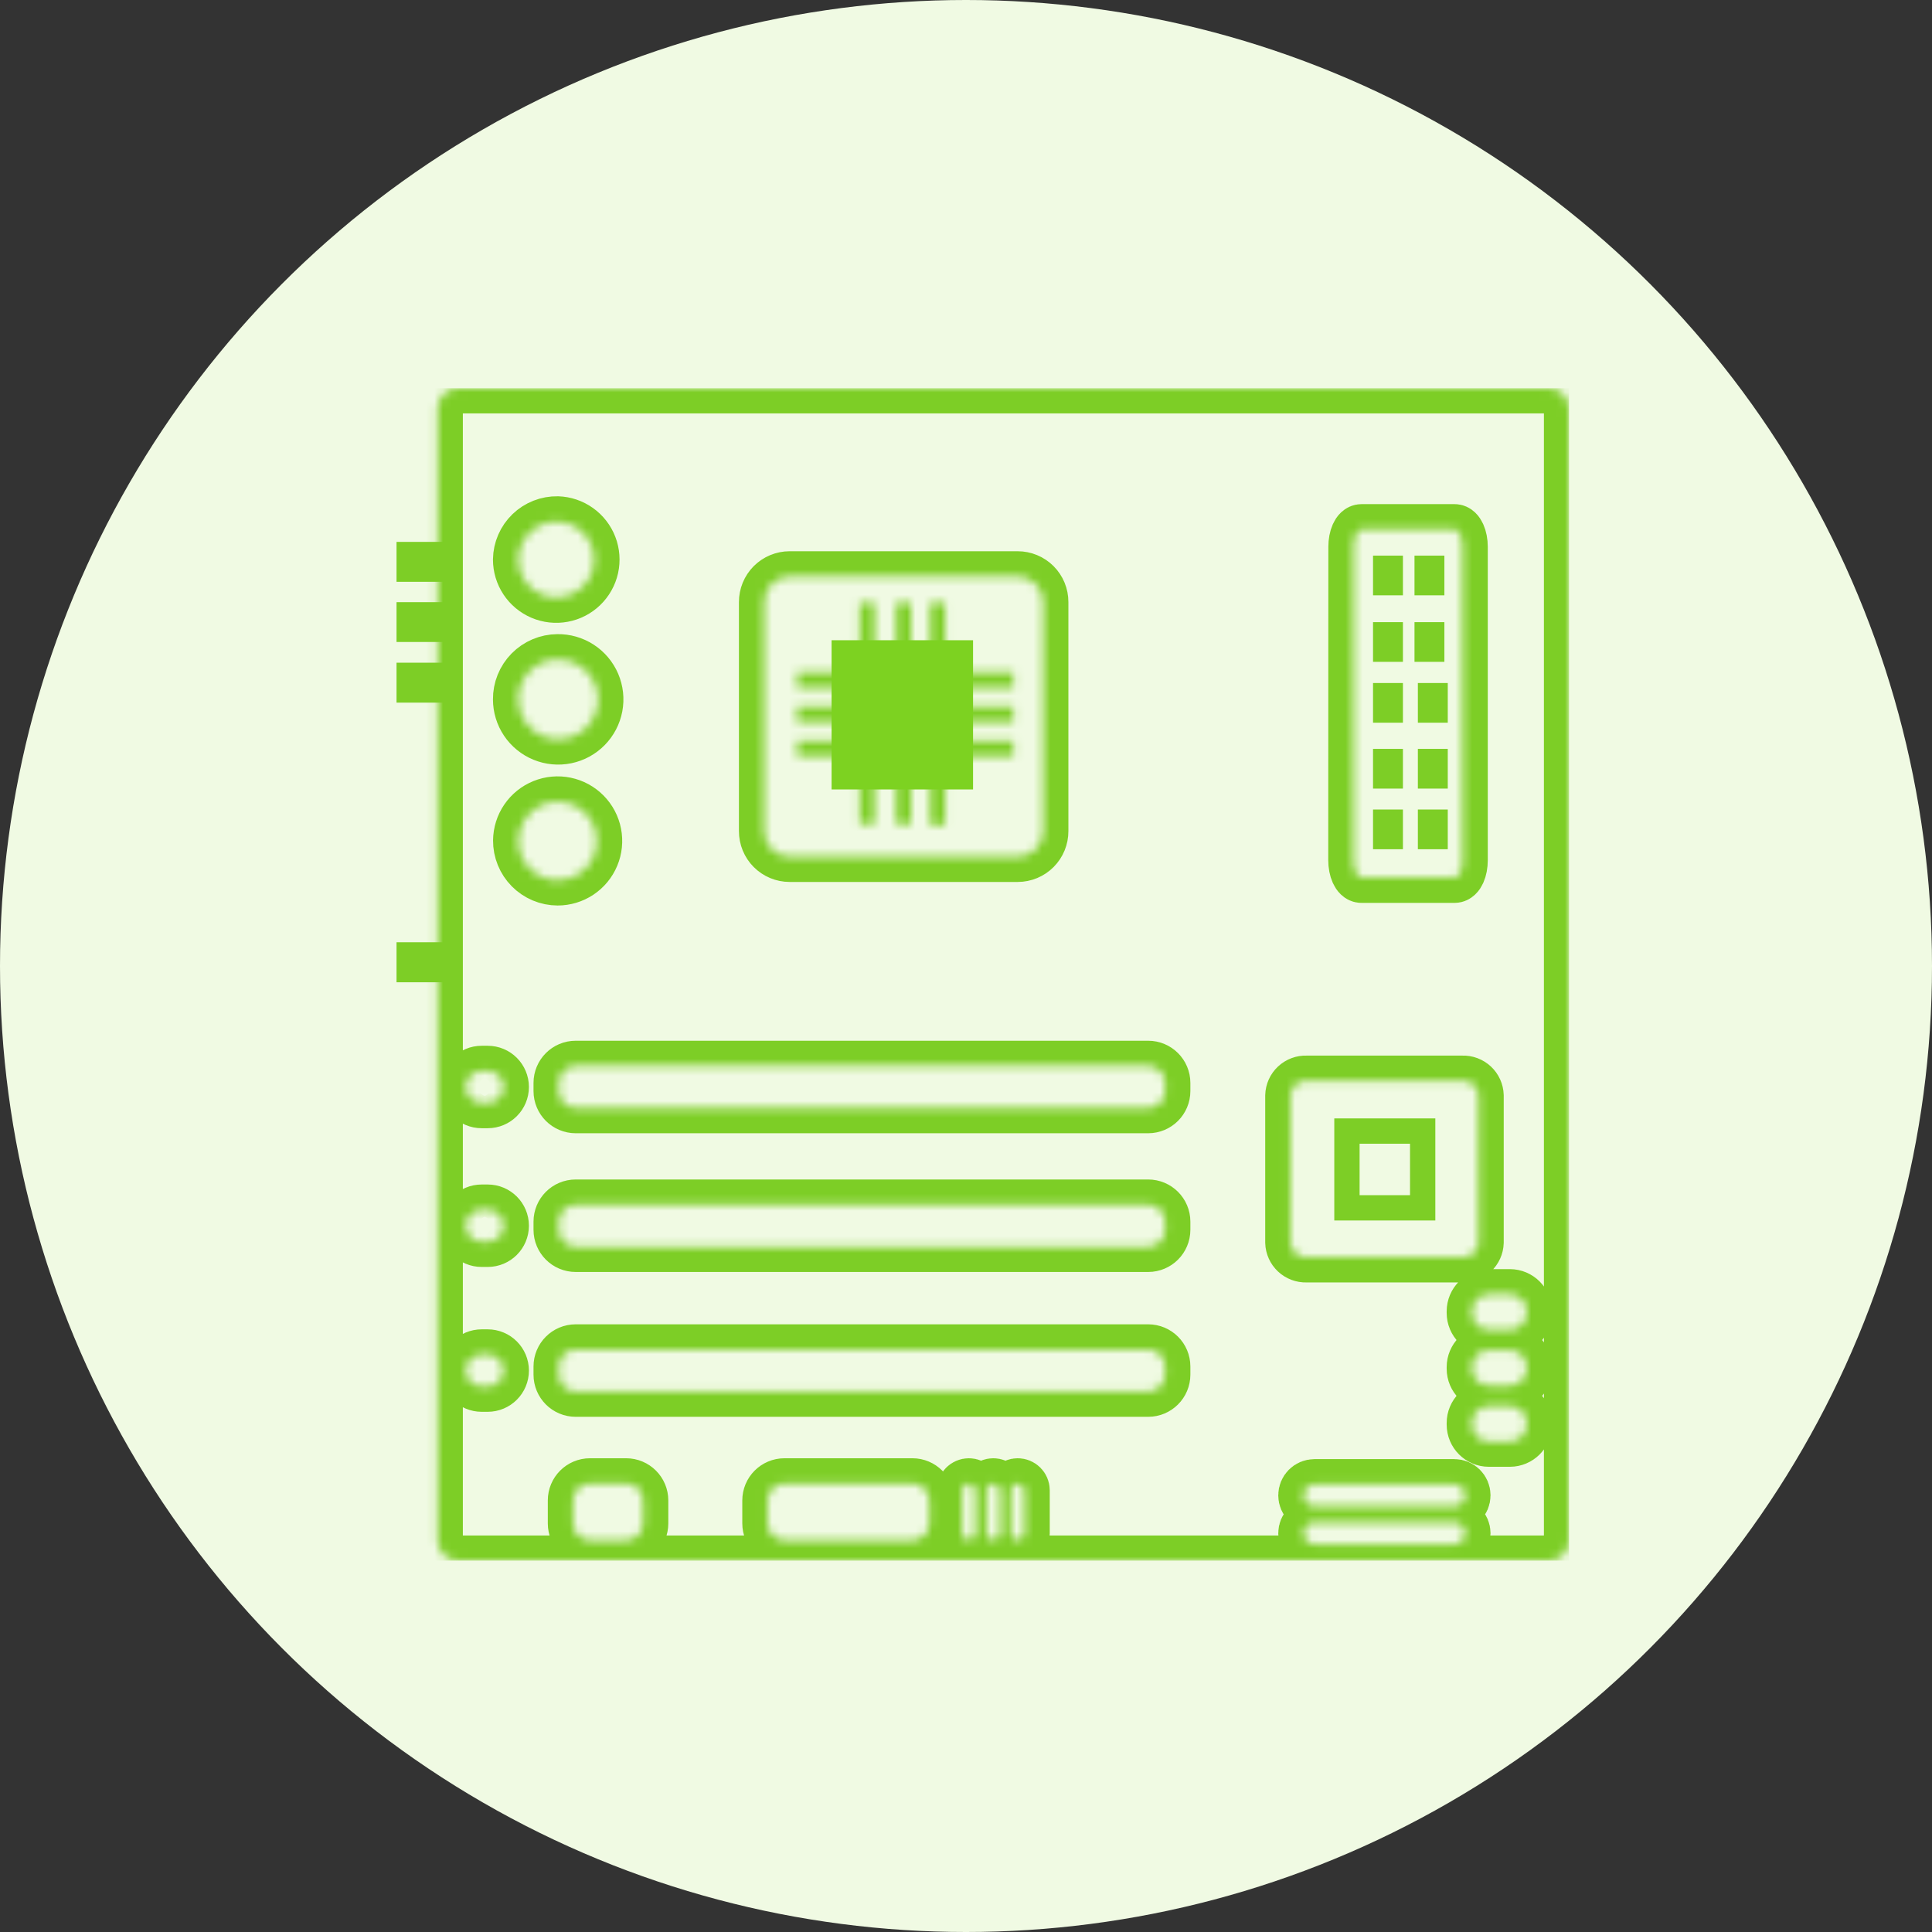 <svg width="229" height="229" viewBox="0 0 229 229" fill="none" xmlns="http://www.w3.org/2000/svg">
<rect x="0" y="0" width="229" height="229" fill="#333333" stroke="none"/>
<circle cx="114.5" cy="114.5" r="114.5" fill="#F0FAE3"/>
<g clip-path="url(#clip0_13_8)">
<path d="M168.63 143.165H159.653V134.065H168.63V143.165Z" stroke="#7DCE26" stroke-width="3"/>
<path d="M164.789 99.16H164.245V97.453H164.789V99.16Z" stroke="#7DCE26" stroke-width="3"/>
<path d="M170.104 99.16H169.56V97.453H170.104V99.16Z" stroke="#7DCE26" stroke-width="3"/>
<path d="M164.789 91.971H164.245V90.264H164.789V91.971Z" stroke="#7DCE26" stroke-width="3"/>
<path d="M170.104 91.971H169.56V90.264H170.104V91.971Z" stroke="#7DCE26" stroke-width="3"/>
<path d="M164.789 84.162H164.245V82.458H164.789V84.162Z" stroke="#7DCE26" stroke-width="3"/>
<path d="M170.104 84.162H169.56V82.458H170.104V84.162Z" stroke="#7DCE26" stroke-width="3"/>
<path d="M164.789 76.948H164.245V75.244H164.789V76.948Z" stroke="#7DCE26" stroke-width="3"/>
<path d="M169.703 76.948H169.16V75.244H169.703V76.948Z" stroke="#7DCE26" stroke-width="3"/>
<path d="M164.789 69.064H164.245V67.357H164.789V69.064Z" stroke="#7DCE26" stroke-width="3"/>
<path d="M169.703 69.064H169.16V67.357H169.703V69.064Z" stroke="#7DCE26" stroke-width="3"/>
<mask id="path-13-inside-1_13_8" fill="white">
<path d="M103.661 97.7H101.889V71.442H103.661V97.7Z"/>
</mask>
<path d="M103.661 97.7V100.7H106.661V97.7H103.661ZM101.889 97.7H98.889V100.7H101.889V97.7ZM101.889 71.442V68.442H98.889V71.442H101.889ZM103.661 71.442H106.661V68.442H103.661V71.442ZM103.661 94.7H101.889V100.7H103.661V94.7ZM104.889 97.7V71.442H98.889V97.7H104.889ZM101.889 74.442H103.661V68.442H101.889V74.442ZM100.661 71.442V97.7H106.661V71.442H100.661Z" fill="#7DCE26" mask="url(#path-13-inside-1_13_8)"/>
<mask id="path-15-inside-2_13_8" fill="white">
<path d="M120.127 79.689V81.526H94.49V79.689H120.127Z"/>
</mask>
<path d="M120.127 79.689H123.127V76.689H120.127V79.689ZM120.127 81.526V84.526H123.127V81.526H120.127ZM94.49 81.526H91.49V84.526H94.49V81.526ZM94.49 79.689V76.689H91.49V79.689H94.49ZM117.127 79.689V81.526H123.127V79.689H117.127ZM120.127 78.526H94.49V84.526H120.127V78.526ZM97.49 81.526V79.689H91.49V81.526H97.49ZM94.49 82.689H120.127V76.689H94.49V82.689Z" fill="#7DCE26" mask="url(#path-15-inside-2_13_8)"/>
<mask id="path-17-inside-3_13_8" fill="white">
<path d="M120.127 87.809V89.645H94.49V87.809H120.127Z"/>
</mask>
<path d="M120.127 87.809H123.127V84.809H120.127V87.809ZM120.127 89.645V92.645H123.127V89.645H120.127ZM94.49 89.645H91.49V92.645H94.49V89.645ZM94.49 87.809V84.809H91.49V87.809H94.49ZM117.127 87.809V89.645H123.127V87.809H117.127ZM120.127 86.645H94.49V92.645H120.127V86.645ZM97.49 89.645V87.809H91.49V89.645H97.49ZM94.49 90.809H120.127V84.809H94.49V90.809Z" fill="#7DCE26" mask="url(#path-17-inside-3_13_8)"/>
<mask id="path-19-inside-4_13_8" fill="white">
<path d="M112.032 97.815H110.26V71.442H112.032V97.815Z"/>
</mask>
<path d="M112.032 97.815V100.815H115.032V97.815H112.032ZM110.26 97.815H107.26V100.815H110.26V97.815ZM110.26 71.442V68.442H107.26V71.442H110.26ZM112.032 71.442H115.032V68.442H112.032V71.442ZM112.032 94.815H110.26V100.815H112.032V94.815ZM113.26 97.815V71.442H107.26V97.815H113.26ZM110.26 74.442H112.032V68.442H110.26V74.442ZM109.032 71.442V97.815H115.032V71.442H109.032Z" fill="#7DCE26" mask="url(#path-19-inside-4_13_8)"/>
<mask id="path-21-inside-5_13_8" fill="white">
<path d="M120.127 83.75V85.584H94.471V83.75H120.127Z"/>
</mask>
<path d="M120.127 83.75H123.127V80.75H120.127V83.75ZM120.127 85.584V88.584H123.127V85.584H120.127ZM94.471 85.584H91.471V88.584H94.471V85.584ZM94.471 83.75V80.75H91.471V83.75H94.471ZM117.127 83.75V85.584H123.127V83.75H117.127ZM120.127 82.584H94.471V88.584H120.127V82.584ZM97.471 85.584V83.75H91.471V85.584H97.471ZM94.471 86.75H120.127V80.75H94.471V86.75Z" fill="#7DCE26" mask="url(#path-21-inside-5_13_8)"/>
<mask id="path-23-inside-6_13_8" fill="white">
<path d="M107.996 97.7H106.224V71.442H107.996V97.7Z"/>
</mask>
<path d="M107.996 97.7V100.7H110.996V97.7H107.996ZM106.224 97.7H103.224V100.7H106.224V97.7ZM106.224 71.442V68.442H103.224V71.442H106.224ZM107.996 71.442H110.996V68.442H107.996V71.442ZM107.996 94.7H106.224V100.7H107.996V94.7ZM109.224 97.7V71.442H103.224V97.7H109.224ZM106.224 74.442H107.996V68.442H106.224V74.442ZM104.996 71.442V97.7H110.996V71.442H104.996Z" fill="#7DCE26" mask="url(#path-23-inside-6_13_8)"/>
<path d="M113.837 92.073H100.067V77.388H113.837V92.073Z" fill="#7DD221" stroke="#7DD221" stroke-width="3"/>
<mask id="path-26-inside-7_13_8" fill="white">
<path d="M183.605 46H54.257C53.937 46.006 53.621 46.074 53.327 46.202C53.033 46.33 52.768 46.514 52.545 46.745C52.323 46.975 52.148 47.247 52.031 47.545C51.913 47.844 51.856 48.162 51.862 48.482V182.518C51.856 182.838 51.913 183.156 52.031 183.454C52.148 183.753 52.323 184.025 52.545 184.255C52.768 184.486 53.033 184.67 53.327 184.798C53.621 184.926 53.937 184.994 54.257 185H183.605C183.925 184.994 184.241 184.926 184.535 184.798C184.828 184.67 185.094 184.486 185.317 184.255C185.539 184.025 185.714 183.753 185.831 183.454C185.948 183.156 186.006 182.838 186 182.518V48.482C186.006 48.162 185.948 47.844 185.831 47.545C185.714 47.247 185.539 46.975 185.317 46.745C185.094 46.514 184.828 46.33 184.535 46.202C184.241 46.074 183.925 46.006 183.605 46ZM160.449 64.818C160.449 63.679 160.862 62.755 161.38 62.755H172.416C172.925 62.755 173.347 63.685 173.347 64.818V101.957C173.347 103.095 172.935 104.02 172.416 104.02H161.368C160.862 104.02 160.437 103.089 160.437 101.957L160.449 64.818ZM90.586 71.358C90.585 70.963 90.662 70.571 90.812 70.205C90.963 69.839 91.183 69.507 91.462 69.226C91.741 68.946 92.073 68.723 92.438 68.571C92.803 68.419 93.194 68.34 93.59 68.339H120.617C121.014 68.338 121.407 68.415 121.774 68.567C122.141 68.718 122.474 68.94 122.755 69.221C123.035 69.501 123.258 69.835 123.409 70.201C123.56 70.568 123.637 70.961 123.636 71.358V98.519C123.637 98.915 123.561 99.306 123.41 99.672C123.26 100.038 123.039 100.371 122.76 100.651C122.481 100.931 122.15 101.154 121.785 101.306C121.42 101.458 121.028 101.537 120.633 101.538H93.59C93.194 101.537 92.803 101.458 92.438 101.306C92.073 101.154 91.741 100.931 91.462 100.651C91.183 100.371 90.963 100.038 90.812 99.672C90.662 99.306 90.585 98.915 90.586 98.519V71.358ZM66.085 61.824C66.968 61.853 67.823 62.143 68.543 62.655C69.263 63.168 69.817 63.881 70.134 64.706C70.452 65.531 70.519 66.431 70.329 67.295C70.138 68.158 69.697 68.946 69.061 69.56C68.426 70.174 67.624 70.588 66.754 70.749C65.885 70.911 64.988 70.813 64.174 70.468C63.361 70.122 62.666 69.545 62.178 68.808C61.691 68.071 61.431 67.207 61.431 66.323C61.44 65.721 61.568 65.128 61.807 64.576C62.046 64.024 62.392 63.525 62.824 63.107C63.256 62.689 63.767 62.361 64.326 62.141C64.886 61.92 65.483 61.813 66.085 61.824ZM66.085 78.165C67.024 78.15 67.946 78.414 68.734 78.925C69.522 79.435 70.141 80.169 70.511 81.032C70.881 81.895 70.986 82.849 70.812 83.772C70.638 84.695 70.194 85.545 69.535 86.214C68.877 86.884 68.034 87.342 67.114 87.531C66.194 87.72 65.239 87.631 64.37 87.275C63.501 86.92 62.757 86.313 62.234 85.534C61.71 84.754 61.431 83.836 61.431 82.897C61.424 82.281 61.54 81.669 61.771 81.097C62.002 80.525 62.343 80.005 62.775 79.565C63.208 79.126 63.722 78.776 64.29 78.535C64.858 78.295 65.468 78.169 66.085 78.165ZM59.693 162.454C59.693 163.497 58.848 164.342 57.805 164.342H57.095C56.052 164.342 55.207 163.497 55.207 162.454V162.454C55.207 161.412 56.052 160.566 57.095 160.566H57.805C58.848 160.566 59.693 161.412 59.693 162.454V162.454ZM59.693 145.286C59.693 146.328 58.849 147.172 57.807 147.172H57.093C56.051 147.172 55.207 146.328 55.207 145.286V145.286C55.207 144.244 56.051 143.399 57.093 143.399H57.807C58.849 143.399 59.693 144.244 59.693 145.286V145.286ZM59.693 128.842C59.693 129.883 58.849 130.728 57.807 130.728H57.093C56.051 130.728 55.207 129.883 55.207 128.842V128.842C55.207 127.8 56.051 126.955 57.093 126.955H57.807C58.849 126.955 59.693 127.8 59.693 128.842V128.842ZM61.443 99.624C61.453 98.705 61.735 97.811 62.253 97.052C62.77 96.294 63.501 95.706 64.352 95.362C65.204 95.017 66.138 94.933 67.037 95.118C67.936 95.304 68.76 95.751 69.406 96.404C70.052 97.057 70.49 97.886 70.665 98.788C70.84 99.689 70.745 100.622 70.391 101.469C70.038 102.317 69.441 103.04 68.677 103.55C67.913 104.059 67.015 104.33 66.097 104.33C65.482 104.328 64.874 104.204 64.307 103.966C63.74 103.728 63.225 103.38 62.793 102.943C62.361 102.506 62.019 101.988 61.787 101.418C61.555 100.848 61.438 100.239 61.443 99.624ZM76.215 180.571C76.215 181.675 75.319 182.571 74.215 182.571H69.931C68.826 182.571 67.931 181.675 67.931 180.571V177.847C67.931 176.743 68.826 175.847 69.931 175.847H74.215C75.319 175.847 76.215 176.743 76.215 177.847V180.571ZM110.149 180.571C110.149 181.675 109.253 182.571 108.149 182.571H92.984C91.879 182.571 90.984 181.675 90.984 180.571V177.847C90.984 176.743 91.879 175.847 92.984 175.847H108.149C109.253 175.847 110.149 176.743 110.149 177.847V180.571ZM115.637 181.772C115.637 182.213 115.28 182.571 114.839 182.571V182.571C114.397 182.571 114.04 182.213 114.04 181.772V176.646C114.04 176.205 114.397 175.847 114.839 175.847V175.847C115.28 175.847 115.637 176.205 115.637 176.646V181.772ZM118.532 181.772C118.532 182.213 118.175 182.571 117.733 182.571V182.571C117.292 182.571 116.934 182.213 116.934 181.772V176.646C116.934 176.205 117.292 175.847 117.733 175.847V175.847C118.175 175.847 118.532 176.205 118.532 176.646V181.772ZM121.427 181.772C121.427 182.213 121.069 182.571 120.628 182.571V182.571C120.187 182.571 119.829 182.213 119.829 181.772V176.646C119.829 176.205 120.187 175.847 120.628 175.847V175.847C121.069 175.847 121.427 176.205 121.427 176.646V181.772ZM138.095 162.935C138.095 164.04 137.199 164.935 136.095 164.935H68.237C67.132 164.935 66.237 164.04 66.237 162.935V161.971C66.237 160.866 67.132 159.971 68.237 159.971H136.095C137.199 159.971 138.095 160.866 138.095 161.971V162.935ZM138.095 145.768C138.095 146.872 137.199 147.768 136.095 147.768H68.237C67.132 147.768 66.237 146.872 66.237 145.768V144.804C66.237 143.699 67.132 142.804 68.237 142.804H136.095C137.199 142.804 138.095 143.699 138.095 144.804V145.768ZM138.095 129.324C138.095 130.428 137.199 131.324 136.095 131.324H68.237C67.132 131.324 66.237 130.428 66.237 129.324V128.359C66.237 127.255 67.132 126.359 68.237 126.359H136.095C137.199 126.359 138.095 127.255 138.095 128.359V129.324ZM152.966 147.268V129.859C152.973 129.623 153.028 129.39 153.125 129.174C153.223 128.958 153.362 128.764 153.535 128.603C153.708 128.441 153.911 128.315 154.133 128.232C154.355 128.149 154.591 128.11 154.827 128.119H173.375C173.612 128.11 173.848 128.149 174.069 128.232C174.291 128.315 174.494 128.441 174.667 128.603C174.84 128.764 174.98 128.958 175.077 129.174C175.175 129.39 175.229 129.623 175.237 129.859V147.268C175.229 147.505 175.175 147.738 175.077 147.953C174.98 148.169 174.84 148.363 174.667 148.525C174.494 148.687 174.291 148.813 174.069 148.896C173.848 148.979 173.612 149.017 173.375 149.009H154.818C154.342 149.023 153.879 148.848 153.532 148.522C153.185 148.195 152.981 147.745 152.966 147.268ZM173.673 181.742C173.673 182.457 173.094 183.036 172.379 183.036H155.805C155.09 183.036 154.511 182.457 154.511 181.742V181.742C154.511 181.028 155.09 180.448 155.805 180.448H172.379C173.094 180.448 173.673 181.028 173.673 181.742V181.742ZM173.673 177.243C173.673 177.958 173.094 178.537 172.379 178.537H155.805C155.09 178.537 154.511 177.958 154.511 177.243V177.243C154.511 176.529 155.09 175.949 155.805 175.949H172.379C173.094 175.949 173.673 176.529 173.673 177.243V177.243ZM180.961 168.858C180.961 169.963 180.066 170.858 178.961 170.858H176.474C175.369 170.858 174.474 169.963 174.474 168.858V168.669C174.474 167.565 175.369 166.669 176.474 166.669H178.961C180.066 166.669 180.961 167.565 180.961 168.669V168.858ZM180.961 162.237C180.961 163.341 180.066 164.237 178.961 164.237H176.474C175.369 164.237 174.474 163.341 174.474 162.237V162.048C174.474 160.944 175.369 160.048 176.474 160.048H178.961C180.066 160.048 180.961 160.944 180.961 162.048V162.237ZM180.961 155.619C180.961 156.723 180.066 157.619 178.961 157.619H176.474C175.369 157.619 174.474 156.723 174.474 155.619V155.43C174.474 154.326 175.369 153.43 176.474 153.43H178.961C180.066 153.43 180.961 154.326 180.961 155.43V155.619Z"/>
</mask>
<path d="M183.605 46H54.257C53.937 46.006 53.621 46.074 53.327 46.202C53.033 46.33 52.768 46.514 52.545 46.745C52.323 46.975 52.148 47.247 52.031 47.545C51.913 47.844 51.856 48.162 51.862 48.482V182.518C51.856 182.838 51.913 183.156 52.031 183.454C52.148 183.753 52.323 184.025 52.545 184.255C52.768 184.486 53.033 184.67 53.327 184.798C53.621 184.926 53.937 184.994 54.257 185H183.605C183.925 184.994 184.241 184.926 184.535 184.798C184.828 184.67 185.094 184.486 185.317 184.255C185.539 184.025 185.714 183.753 185.831 183.454C185.948 183.156 186.006 182.838 186 182.518V48.482C186.006 48.162 185.948 47.844 185.831 47.545C185.714 47.247 185.539 46.975 185.317 46.745C185.094 46.514 184.828 46.33 184.535 46.202C184.241 46.074 183.925 46.006 183.605 46ZM160.449 64.818C160.449 63.679 160.862 62.755 161.38 62.755H172.416C172.925 62.755 173.347 63.685 173.347 64.818V101.957C173.347 103.095 172.935 104.02 172.416 104.02H161.368C160.862 104.02 160.437 103.089 160.437 101.957L160.449 64.818ZM90.586 71.358C90.585 70.963 90.662 70.571 90.812 70.205C90.963 69.839 91.183 69.507 91.462 69.226C91.741 68.946 92.073 68.723 92.438 68.571C92.803 68.419 93.194 68.34 93.59 68.339H120.617C121.014 68.338 121.407 68.415 121.774 68.567C122.141 68.718 122.474 68.94 122.755 69.221C123.035 69.501 123.258 69.835 123.409 70.201C123.56 70.568 123.637 70.961 123.636 71.358V98.519C123.637 98.915 123.561 99.306 123.41 99.672C123.26 100.038 123.039 100.371 122.76 100.651C122.481 100.931 122.15 101.154 121.785 101.306C121.42 101.458 121.028 101.537 120.633 101.538H93.59C93.194 101.537 92.803 101.458 92.438 101.306C92.073 101.154 91.741 100.931 91.462 100.651C91.183 100.371 90.963 100.038 90.812 99.672C90.662 99.306 90.585 98.915 90.586 98.519V71.358ZM66.085 61.824C66.968 61.853 67.823 62.143 68.543 62.655C69.263 63.168 69.817 63.881 70.134 64.706C70.452 65.531 70.519 66.431 70.329 67.295C70.138 68.158 69.697 68.946 69.061 69.56C68.426 70.174 67.624 70.588 66.754 70.749C65.885 70.911 64.988 70.813 64.174 70.468C63.361 70.122 62.666 69.545 62.178 68.808C61.691 68.071 61.431 67.207 61.431 66.323C61.44 65.721 61.568 65.128 61.807 64.576C62.046 64.024 62.392 63.525 62.824 63.107C63.256 62.689 63.767 62.361 64.326 62.141C64.886 61.92 65.483 61.813 66.085 61.824ZM66.085 78.165C67.024 78.15 67.946 78.414 68.734 78.925C69.522 79.435 70.141 80.169 70.511 81.032C70.881 81.895 70.986 82.849 70.812 83.772C70.638 84.695 70.194 85.545 69.535 86.214C68.877 86.884 68.034 87.342 67.114 87.531C66.194 87.72 65.239 87.631 64.37 87.275C63.501 86.92 62.757 86.313 62.234 85.534C61.71 84.754 61.431 83.836 61.431 82.897C61.424 82.281 61.54 81.669 61.771 81.097C62.002 80.525 62.343 80.005 62.775 79.565C63.208 79.126 63.722 78.776 64.29 78.535C64.858 78.295 65.468 78.169 66.085 78.165ZM59.693 162.454C59.693 163.497 58.848 164.342 57.805 164.342H57.095C56.052 164.342 55.207 163.497 55.207 162.454V162.454C55.207 161.412 56.052 160.566 57.095 160.566H57.805C58.848 160.566 59.693 161.412 59.693 162.454V162.454ZM59.693 145.286C59.693 146.328 58.849 147.172 57.807 147.172H57.093C56.051 147.172 55.207 146.328 55.207 145.286V145.286C55.207 144.244 56.051 143.399 57.093 143.399H57.807C58.849 143.399 59.693 144.244 59.693 145.286V145.286ZM59.693 128.842C59.693 129.883 58.849 130.728 57.807 130.728H57.093C56.051 130.728 55.207 129.883 55.207 128.842V128.842C55.207 127.8 56.051 126.955 57.093 126.955H57.807C58.849 126.955 59.693 127.8 59.693 128.842V128.842ZM61.443 99.624C61.453 98.705 61.735 97.811 62.253 97.052C62.77 96.294 63.501 95.706 64.352 95.362C65.204 95.017 66.138 94.933 67.037 95.118C67.936 95.304 68.76 95.751 69.406 96.404C70.052 97.057 70.49 97.886 70.665 98.788C70.84 99.689 70.745 100.622 70.391 101.469C70.038 102.317 69.441 103.04 68.677 103.55C67.913 104.059 67.015 104.33 66.097 104.33C65.482 104.328 64.874 104.204 64.307 103.966C63.74 103.728 63.225 103.38 62.793 102.943C62.361 102.506 62.019 101.988 61.787 101.418C61.555 100.848 61.438 100.239 61.443 99.624ZM76.215 180.571C76.215 181.675 75.319 182.571 74.215 182.571H69.931C68.826 182.571 67.931 181.675 67.931 180.571V177.847C67.931 176.743 68.826 175.847 69.931 175.847H74.215C75.319 175.847 76.215 176.743 76.215 177.847V180.571ZM110.149 180.571C110.149 181.675 109.253 182.571 108.149 182.571H92.984C91.879 182.571 90.984 181.675 90.984 180.571V177.847C90.984 176.743 91.879 175.847 92.984 175.847H108.149C109.253 175.847 110.149 176.743 110.149 177.847V180.571ZM115.637 181.772C115.637 182.213 115.28 182.571 114.839 182.571V182.571C114.397 182.571 114.04 182.213 114.04 181.772V176.646C114.04 176.205 114.397 175.847 114.839 175.847V175.847C115.28 175.847 115.637 176.205 115.637 176.646V181.772ZM118.532 181.772C118.532 182.213 118.175 182.571 117.733 182.571V182.571C117.292 182.571 116.934 182.213 116.934 181.772V176.646C116.934 176.205 117.292 175.847 117.733 175.847V175.847C118.175 175.847 118.532 176.205 118.532 176.646V181.772ZM121.427 181.772C121.427 182.213 121.069 182.571 120.628 182.571V182.571C120.187 182.571 119.829 182.213 119.829 181.772V176.646C119.829 176.205 120.187 175.847 120.628 175.847V175.847C121.069 175.847 121.427 176.205 121.427 176.646V181.772ZM138.095 162.935C138.095 164.04 137.199 164.935 136.095 164.935H68.237C67.132 164.935 66.237 164.04 66.237 162.935V161.971C66.237 160.866 67.132 159.971 68.237 159.971H136.095C137.199 159.971 138.095 160.866 138.095 161.971V162.935ZM138.095 145.768C138.095 146.872 137.199 147.768 136.095 147.768H68.237C67.132 147.768 66.237 146.872 66.237 145.768V144.804C66.237 143.699 67.132 142.804 68.237 142.804H136.095C137.199 142.804 138.095 143.699 138.095 144.804V145.768ZM138.095 129.324C138.095 130.428 137.199 131.324 136.095 131.324H68.237C67.132 131.324 66.237 130.428 66.237 129.324V128.359C66.237 127.255 67.132 126.359 68.237 126.359H136.095C137.199 126.359 138.095 127.255 138.095 128.359V129.324ZM152.966 147.268V129.859C152.973 129.623 153.028 129.39 153.125 129.174C153.223 128.958 153.362 128.764 153.535 128.603C153.708 128.441 153.911 128.315 154.133 128.232C154.355 128.149 154.591 128.11 154.827 128.119H173.375C173.612 128.11 173.848 128.149 174.069 128.232C174.291 128.315 174.494 128.441 174.667 128.603C174.84 128.764 174.98 128.958 175.077 129.174C175.175 129.39 175.229 129.623 175.237 129.859V147.268C175.229 147.505 175.175 147.738 175.077 147.953C174.98 148.169 174.84 148.363 174.667 148.525C174.494 148.687 174.291 148.813 174.069 148.896C173.848 148.979 173.612 149.017 173.375 149.009H154.818C154.342 149.023 153.879 148.848 153.532 148.522C153.185 148.195 152.981 147.745 152.966 147.268ZM173.673 181.742C173.673 182.457 173.094 183.036 172.379 183.036H155.805C155.09 183.036 154.511 182.457 154.511 181.742V181.742C154.511 181.028 155.09 180.448 155.805 180.448H172.379C173.094 180.448 173.673 181.028 173.673 181.742V181.742ZM173.673 177.243C173.673 177.958 173.094 178.537 172.379 178.537H155.805C155.09 178.537 154.511 177.958 154.511 177.243V177.243C154.511 176.529 155.09 175.949 155.805 175.949H172.379C173.094 175.949 173.673 176.529 173.673 177.243V177.243ZM180.961 168.858C180.961 169.963 180.066 170.858 178.961 170.858H176.474C175.369 170.858 174.474 169.963 174.474 168.858V168.669C174.474 167.565 175.369 166.669 176.474 166.669H178.961C180.066 166.669 180.961 167.565 180.961 168.669V168.858ZM180.961 162.237C180.961 163.341 180.066 164.237 178.961 164.237H176.474C175.369 164.237 174.474 163.341 174.474 162.237V162.048C174.474 160.944 175.369 160.048 176.474 160.048H178.961C180.066 160.048 180.961 160.944 180.961 162.048V162.237ZM180.961 155.619C180.961 156.723 180.066 157.619 178.961 157.619H176.474C175.369 157.619 174.474 156.723 174.474 155.619V155.43C174.474 154.326 175.369 153.43 176.474 153.43H178.961C180.066 153.43 180.961 154.326 180.961 155.43V155.619Z" stroke="#7DCE26" stroke-width="6" mask="url(#path-26-inside-7_13_8)"/>
<path d="M51.988 65.728V67.46H48.5V65.728H51.988Z" stroke="#7DCE26" stroke-width="3"/>
<path d="M51.988 72.877V74.596H48.5V72.877H51.988Z" stroke="#7DCE26" stroke-width="3"/>
<path d="M51.988 80.053V81.785H48.5V80.053H51.988Z" stroke="#7DCE26" stroke-width="3"/>
<path d="M51.988 113.187V114.931H48.5V113.187H51.988Z" stroke="#7DCE26" stroke-width="3"/>
</g>
<defs>
<clipPath id="clip0_13_8">
<rect width="139" height="139" fill="white" transform="translate(47 46)"/>
</clipPath>
</defs>
</svg>
